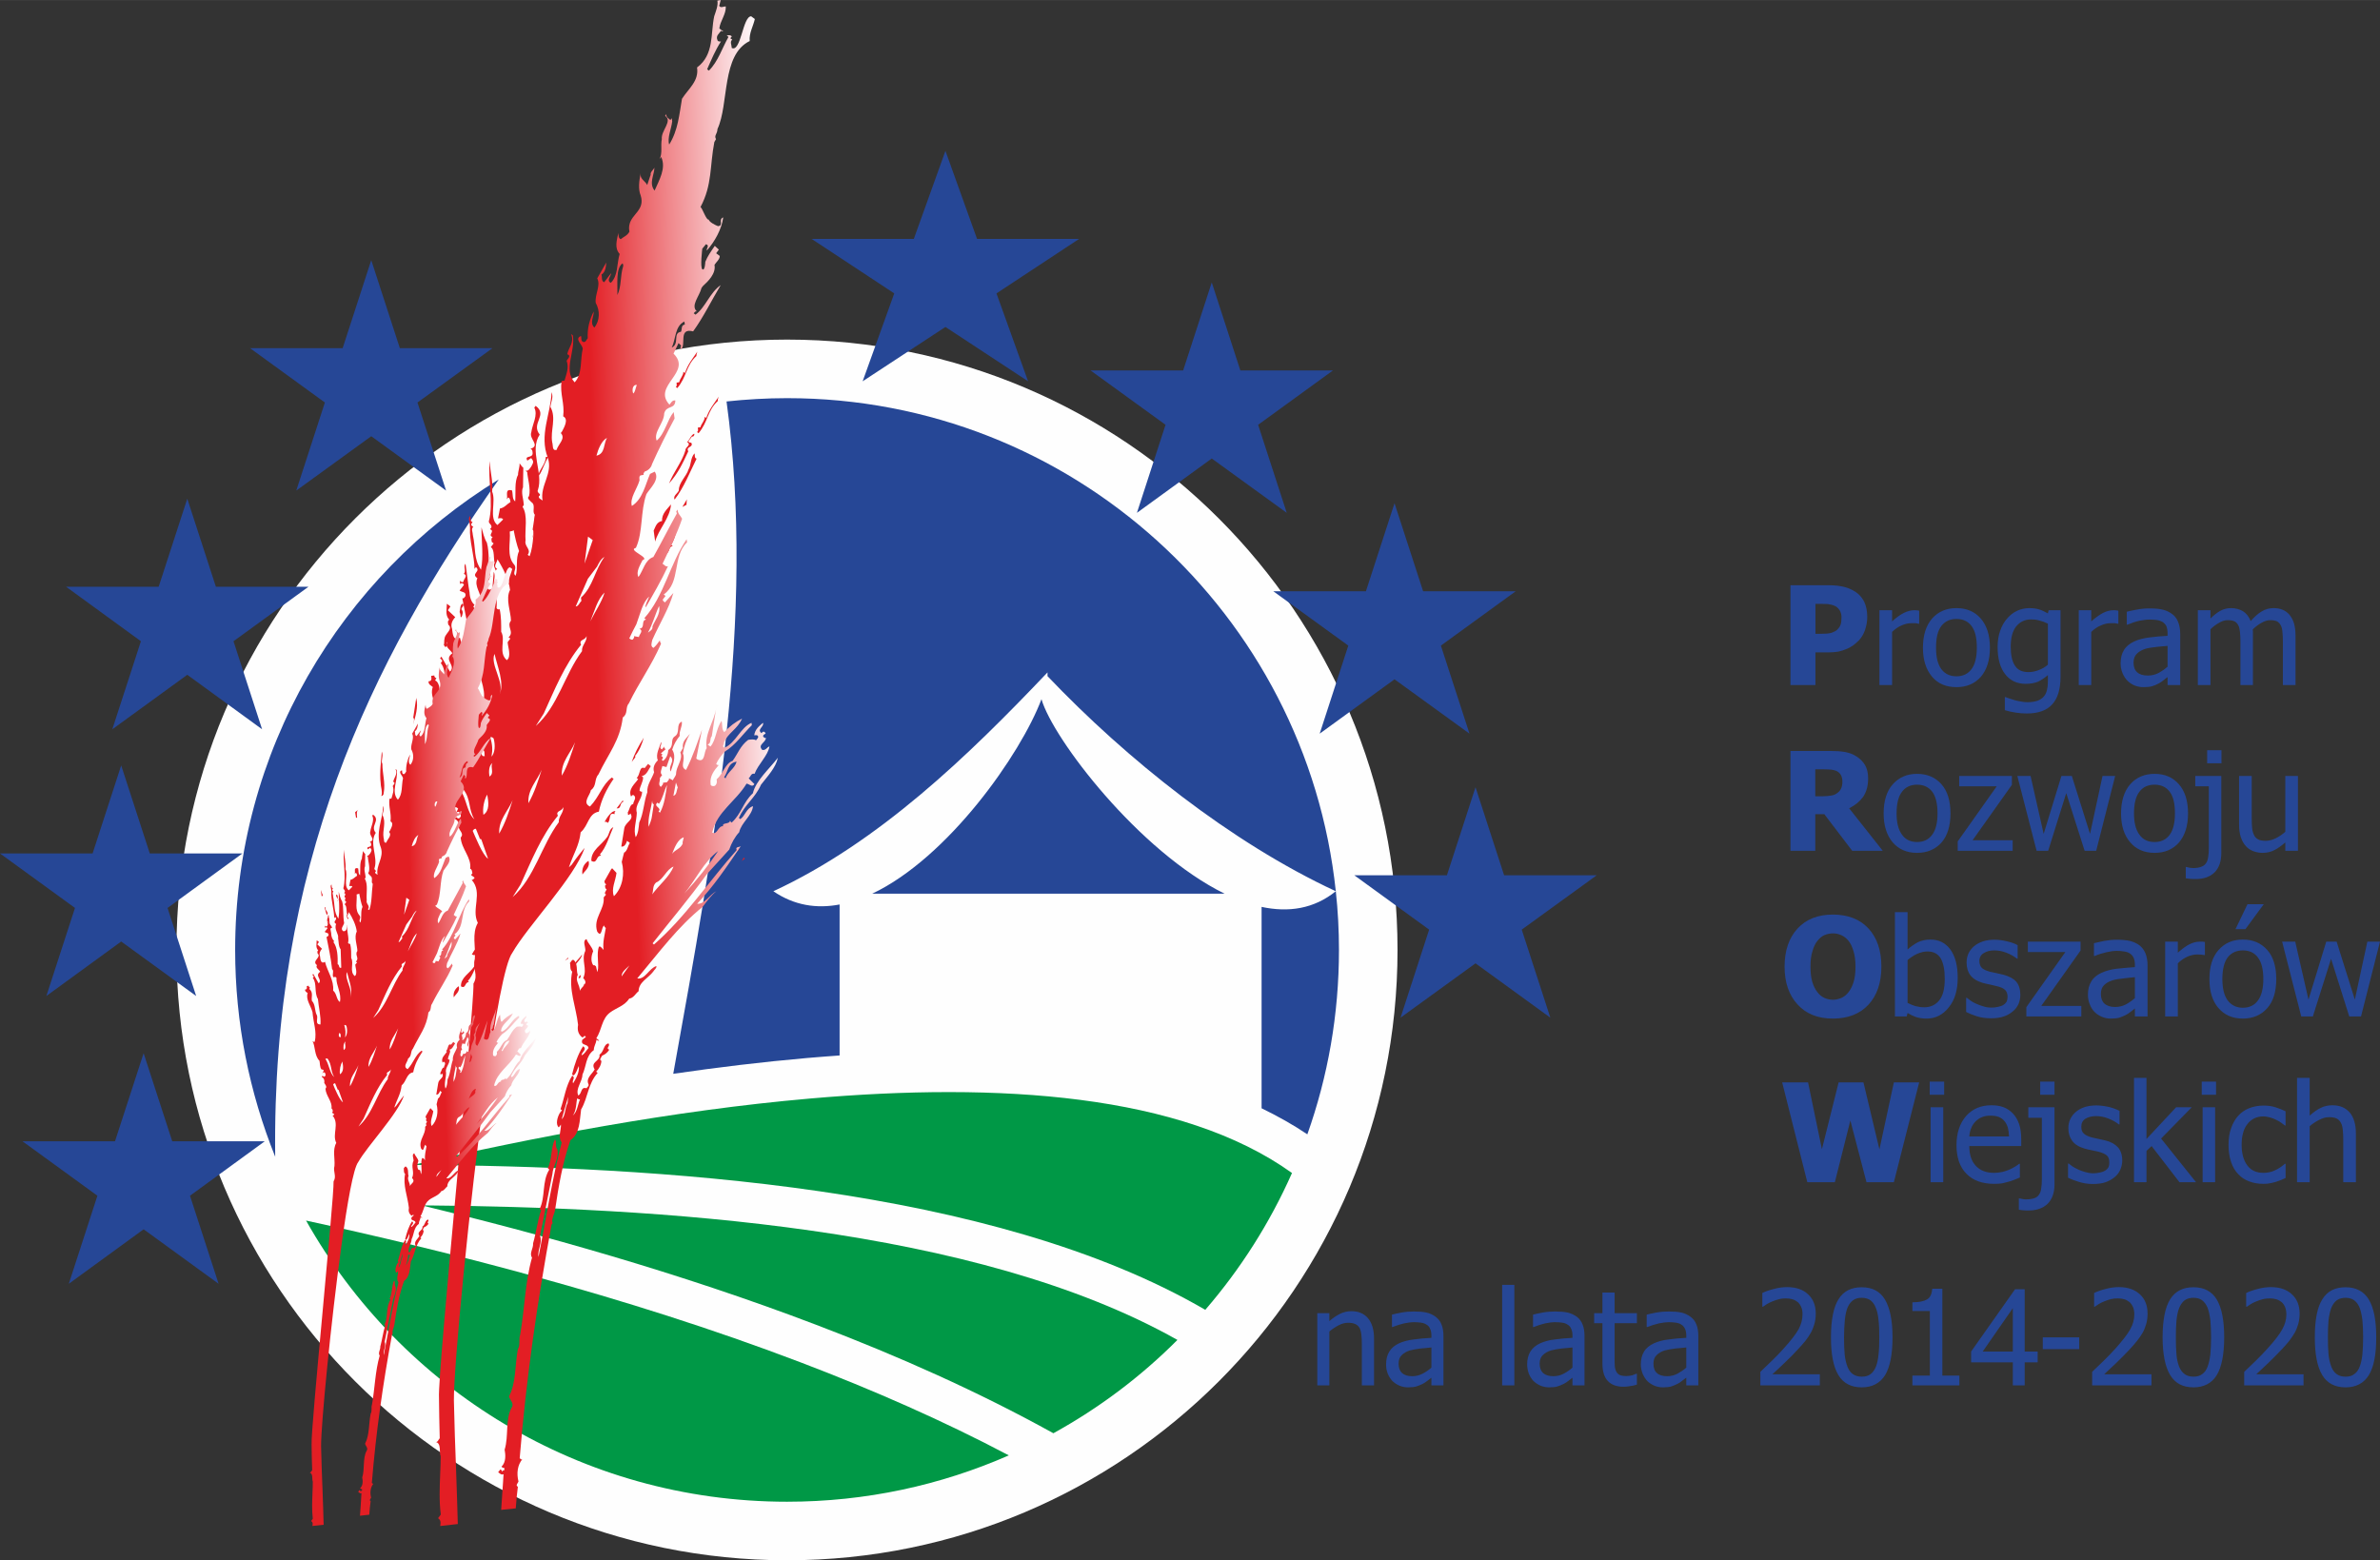 <?xml version="1.0" encoding="UTF-8"?>
<!DOCTYPE svg PUBLIC "-//W3C//DTD SVG 1.1//EN" "http://www.w3.org/Graphics/SVG/1.1/DTD/svg11.dtd">
<!-- Creator: CorelDRAW X7 -->
<svg xmlns="http://www.w3.org/2000/svg" xml:space="preserve" width="152.501mm" height="100mm" version="1.1" style="shape-rendering:geometricPrecision; text-rendering:geometricPrecision; image-rendering:optimizeQuality; fill-rule:evenodd; clip-rule:evenodd"
viewBox="0 0 15809 10366"
 xmlns:xlink="http://www.w3.org/1999/xlink">
 <rect x="0" y="0" width="15809" height="10366" fill="#333333" stroke="none"/>
 <defs>
  <style type="text/css">
   <![CDATA[
    .fil0 {fill:#FEFEFE}
    .fil3 {fill:#E31E24}
    .fil4 {fill:#E31E24}
    .fil2 {fill:#009846}
    .fil1 {fill:#264796}
    .fil9 {fill:#264796;fill-rule:nonzero}
    .fil5 {fill:url(#id0)}
    .fil8 {fill:url(#id1)}
    .fil6 {fill:url(#id2)}
    .fil7 {fill:url(#id3)}
   ]]>
  </style>
  <linearGradient id="id0" gradientUnits="userSpaceOnUse" x1="5134.1" y1="5040.31" x2="2726.38" y2="5097.72">
   <stop offset="0" style="stop-opacity:1; stop-color:#FEFAFC"/>
   <stop offset="0.478" style="stop-opacity:1; stop-color:#E31E24"/>
   <stop offset="0.969" style="stop-opacity:1; stop-color:#E31E24"/>
   <stop offset="1" style="stop-opacity:1; stop-color:#E31E24"/>
  </linearGradient>
  <linearGradient id="id1" gradientUnits="userSpaceOnUse" x1="3623.61" y1="8351.92" x2="2314.12" y2="8402.82">
   <stop offset="0" style="stop-opacity:1; stop-color:#FEFAFC"/>
   <stop offset="0.478" style="stop-opacity:1; stop-color:#E31E24"/>
   <stop offset="1" style="stop-opacity:1; stop-color:#E31E24"/>
  </linearGradient>
  <linearGradient id="id2" gradientUnits="userSpaceOnUse" xlink:href="#id1" x1="5269.36" y1="7325.56" x2="3207.36" y2="7405.71">
  </linearGradient>
  <linearGradient id="id3" gradientUnits="userSpaceOnUse" xlink:href="#id0" x1="3479.2" y1="6900.62" x2="1950.15" y2="6937.08">
  </linearGradient>
 </defs>
 <g id="Layer_x0020_1">
  <g id="_2927126228000">
   <path class="fil0" d="M5228 10366c2239,0 4055,-1816 4055,-4055 0,-2239 -1816,-4055 -4055,-4055 -2240,0 -4056,1816 -4056,4055 0,2239 1816,4055 4056,4055z"/>
   <g>
    <path class="fil1" d="M8684 7536c136,-383 210,-795 210,-1225 0,-132 -7,-262 -21,-390 -146,118 -315,142 -493,104l0 103 0 1191 0 44c107,52 209,109 304,173zm189 -1615c-195,-1841 -1753,-3276 -3645,-3276 -136,0 -270,8 -402,22 196,1433 -77,2932 -354,4467l-1 0c295,-43 593,-79 889,-105 73,-6 145,-12 217,-17l0 -884 0 -119c-152,29 -301,7 -440,-88 702,-326 1295,-900 1821,-1454 0,8 0,16 0,25 525,551 1216,1104 1915,1429zm-5560 -2736c-1050,644 -1751,1803 -1751,3126 0,486 95,949 266,1374 -23,-1920 619,-3272 1485,-4500zm2481 2752l2340 0c-568,-279 -1141,-1030 -1216,-1292 -138,366 -620,1053 -1124,1292z"/>
    <path class="fil2" d="M8006 8702c234,-271 429,-577 576,-909 -733,-526 -1948,-604 -3199,-495 -919,80 -1855,261 -2639,441 1603,9 3844,138 5262,963z"/>
    <path class="fil2" d="M6997 9522c303,-167 581,-376 824,-620 -1339,-755 -3466,-882 -5020,-894 783,189 1709,446 2619,793 542,206 1079,445 1577,721z"/>
    <path class="fil2" d="M5228 9977c524,0 1022,-110 1473,-308 -439,-232 -906,-436 -1378,-616 -1190,-454 -2409,-752 -3290,-944 628,1115 1824,1868 3195,1868z"/>
   </g>
   <g>
    <polygon class="fil1" points="2466,1728 2656,2313 3271,2313 2773,2674 2963,3259 2466,2898 1968,3259 2158,2674 1661,2313 2276,2313 "/>
    <polygon class="fil1" points="1244,3313 1434,3898 2049,3898 1551,4260 1741,4845 1244,4483 746,4845 936,4260 439,3898 1054,3898 "/>
    <polygon class="fil1" points="805,5085 995,5670 1610,5670 1113,6032 1303,6617 805,6255 308,6617 498,6032 0,5670 615,5670 "/>
    <polygon class="fil1" points="954,6997 1144,7582 1759,7582 1262,7944 1452,8529 954,8167 457,8529 647,7944 149,7582 764,7582 "/>
    <polygon class="fil1" points="6280,1002 6490,1587 7168,1587 6619,1949 6829,2533 6280,2172 5730,2533 5940,1949 5391,1587 6070,1587 "/>
    <polygon class="fil1" points="8049,1876 8239,2461 8854,2461 8357,2822 8547,3407 8049,3046 7552,3407 7742,2822 7244,2461 7859,2461 "/>
    <polygon class="fil1" points="9263,3343 9453,3928 10068,3928 9571,4289 9761,4874 9263,4513 8766,4874 8956,4289 8458,3928 9073,3928 "/>
    <polygon class="fil1" points="9801,5230 9991,5815 10606,5815 10108,6176 10298,6761 9801,6400 9303,6761 9493,6176 8996,5815 9611,5815 "/>
   </g>
   <g>
    <path class="fil3" d="M4153 4429l24 -32 -2 -9c27,-31 46,-77 58,-120 -38,59 -61,105 -80,161z"/>
    <path class="fil3" d="M3245 5506l19 -26 -1 -8c21,-25 36,-62 46,-97 -30,48 -49,86 -64,131z"/>
    <path class="fil3" d="M4196 5062l24 -31 -1 -10c26,-31 45,-76 57,-120 -37,59 -61,106 -80,161z"/>
    <path class="fil3" d="M3280 6020l19 -26 -1 -8c21,-25 37,-62 46,-97 -30,48 -49,85 -64,131z"/>
    <path class="fil3" d="M3078 4338c0,-14 -9,-54 11,-67l-27 23 7 46 9 -2z"/>
    <path class="fil3" d="M2372 5432c0,-11 -7,-44 9,-54l-22 18 6 37 7 -1z"/>
    <path class="fil3" d="M3293 4149l3 -15c14,-77 -12,-155 -11,-235 -15,-27 11,-63 -5,-101 -5,78 -20,170 -9,261 0,22 18,71 5,101 9,2 12,-5 17,-11z"/>
    <path class="fil3" d="M2547 5278l2 -12c12,-63 -9,-125 -9,-191 -12,-21 9,-51 -4,-82 -4,64 -16,139 -7,213 -1,18 14,57 4,82 7,1 10,-5 14,-10z"/>
    <path class="fil3" d="M4410 3673c45,15 23,-42 59,-45l-11 -8c34,-53 40,-132 56,-194 -25,19 -18,46 -28,69 -25,60 -91,109 -76,178z"/>
    <path class="fil3" d="M3453 4892c37,13 19,-34 48,-36l-9 -7c28,-43 33,-107 46,-157 -21,15 -15,37 -23,56 -21,48 -75,88 -62,144z"/>
    <path class="fil3" d="M3563 3366l-1 -9 -24 161c15,19 -1,38 -1,57 18,-60 42,-144 26,-209z"/>
    <path class="fil3" d="M2766 4643l-1 -7 -20 131c12,15 0,31 -1,45 15,-48 35,-116 22,-169z"/>
    <path class="fil3" d="M4533 3367c10,-2 16,-10 27,-13 0,2 1,-31 3,-37l-30 50z"/>
    <path class="fil3" d="M3553 4644c8,-2 13,-8 22,-10 0,1 1,-26 2,-31l-24 41z"/>
    <path class="fil3" d="M4613 3012c-28,32 -20,73 -40,107 -11,42 -66,88 -64,140 -9,20 -40,35 -28,60 62,-80 104,-188 146,-272 -17,-4 -9,-24 -14,-35z"/>
    <path class="fil3" d="M3618 4356c-23,26 -16,59 -33,87 -9,34 -53,71 -52,113 -7,17 -32,29 -23,49 51,-65 85,-152 119,-221 -14,-3 -7,-19 -11,-28z"/>
    <path class="fil3" d="M4553 2992c-23,77 -79,144 -109,220 64,-74 90,-133 128,-214 -19,-34 39,-24 19,-58 -7,4 -13,-2 -19,-7l24 -33 8 0c5,-5 11,-11 7,-19 -23,12 -25,31 -43,52l-5 2c34,22 -12,33 -10,57z"/>
    <path class="fil3" d="M3569 4340c-19,62 -64,117 -88,178 51,-60 73,-108 104,-173 -16,-28 31,-20 15,-48 -6,3 -10,-1 -15,-5l19 -27 7 0c3,-4 9,-8 5,-15 -19,10 -20,25 -35,42l-4 1c27,18 -10,28 -8,47z"/>
    <path class="fil3" d="M3815 2856c-35,9 -18,46 -27,69l12 17c35,-14 -4,-61 15,-86z"/>
    <path class="fil3" d="M2970 4229c-28,7 -15,37 -22,56l10 14c29,-11 -4,-49 12,-70z"/>
    <path class="fil3" d="M4681 2769c1,26 -23,45 -28,69l-18 3c1,11 6,21 -5,29l10 8c63,-74 58,-150 128,-214 -1,-11 2,-18 6,-29 -31,46 -64,85 -83,142l-10 -8z"/>
    <path class="fil3" d="M3673 4159c1,21 -19,36 -23,56l-14 2c0,9 4,17 -4,24l8 6c51,-60 47,-121 103,-173 0,-9 2,-15 5,-24 -25,38 -52,69 -67,115l-8 -6z"/>
    <path class="fil3" d="M4489 2571l10 7c63,-74 57,-149 127,-213 0,-11 3,-19 6,-29 -31,46 -64,85 -82,142l-11 -8c1,25 -23,44 -27,69l-18 3c0,10 5,21 -5,29z"/>
    <path class="fil3" d="M3517 3998l8 6c51,-60 47,-121 103,-173 0,-9 2,-15 5,-24 -25,38 -52,69 -67,115l-8 -6c1,21 -19,36 -23,56l-14 2c0,9 5,17 -4,24z"/>
    <polygon class="fil3" points="4208,5248 4234,5209 4195,5247 "/>
    <polygon class="fil3" points="3289,6170 3310,6138 3278,6170 "/>
    <path class="fil3" d="M4645 1382l-23 3c3,46 -41,92 -57,134l3 18c28,-45 44,-104 77,-155z"/>
    <path class="fil3" d="M3644 3033l-19 3c2,37 -33,74 -46,109l2 14c23,-36 36,-84 63,-126z"/>
    <path class="fil3" d="M3925 2697l8 -1c9,-21 15,-43 0,-61 -6,-19 26,-28 11,-49 -24,4 -21,45 -27,69 6,14 8,28 8,42z"/>
    <path class="fil3" d="M3060 4100l6 -1c7,-17 13,-35 0,-49 -5,-15 21,-23 9,-40 -20,3 -17,37 -22,56 5,11 7,23 7,34z"/>
    <path class="fil3" d="M4254 3947c-43,32 -76,98 -91,152 31,-50 86,-87 91,-152z"/>
    <path class="fil3" d="M3326 5114c-34,27 -61,80 -73,124 25,-41 70,-70 73,-124z"/>
    <path class="fil3" d="M4282 3952c24,-20 16,-65 24,-96 -24,20 -16,64 -24,96z"/>
    <path class="fil3" d="M3349 5118c19,-16 13,-52 19,-77 -19,16 -12,52 -19,77z"/>
    <path class="fil3" d="M4368 3772c9,-24 45,-56 24,-96 -23,20 -38,58 -24,96z"/>
    <path class="fil3" d="M3419 4973c7,-20 37,-46 19,-79 -18,17 -31,48 -19,79z"/>
    <path class="fil3" d="M4142 5325l-6 -7 -40 52c34,5 17,-36 46,-45z"/>
    <path class="fil3" d="M3236 6233l-5 -6 -33 42c28,4 14,-29 38,-36z"/>
    <path class="fil3" d="M4398 3461c-36,7 -42,34 -56,64l10 73c20,-78 100,-158 105,-247 -24,30 -63,62 -59,110z"/>
    <path class="fil3" d="M3443 4720c-29,6 -34,28 -45,52l8 59c17,-63 81,-128 85,-200 -19,24 -51,50 -48,89z"/>
    <path class="fil4" d="M3909 5719c-13,8 -25,20 -33,36 -7,16 -11,35 -7,55 12,-22 54,-48 40,-91z"/>
    <path class="fil4" d="M3047 6552c-11,7 -20,17 -27,30 -6,12 -9,28 -6,44 10,-18 44,-39 33,-74z"/>
    <path class="fil3" d="M3928 5719c41,24 30,-37 65,-34l-8 -9c42,-47 63,-123 89,-181 -27,14 -26,42 -39,63 -36,54 -110,90 -107,161z"/>
    <path class="fil3" d="M3062 6553c34,19 24,-30 53,-28l-7 -8c35,-37 51,-100 73,-146 -23,11 -21,33 -32,51 -29,44 -90,73 -87,131z"/>
    <path class="fil3" d="M2855 5253c4,-6 8,-13 17,-11 1,-29 -58,-46 -19,-72 -7,-4 -14,-8 -12,-17 -20,15 0,72 14,100z"/>
    <path class="fil3" d="M2191 6175c4,-5 7,-11 14,-10 1,-23 -47,-37 -16,-58 -5,-4 -10,-6 -9,-14 -16,13 0,59 11,82z"/>
    <path class="fil3" d="M2820 5072l-9 1 18 63c24,-24 -19,-35 -9,-64z"/>
    <path class="fil3" d="M2163 6028l-7 1 14 50c20,-19 -15,-28 -7,-51z"/>
    <path class="fil3" d="M2915 5022c17,-4 2,-31 2,-47l-10 -8c-9,26 29,32 8,55z"/>
    <path class="fil3" d="M2240 5987c14,-4 1,-26 2,-38l-8 -7c-8,22 23,26 6,45z"/>
    <polygon class="fil3" points="2797,4974 2781,4929 2788,4984 "/>
    <polygon class="fil3" points="2144,5948 2131,5912 2137,5956 "/>
    <path class="fil3" d="M4036 5467c24,-16 3,-74 46,-58 0,-8 -1,-16 7,-20 -24,-7 -58,43 -73,71 8,-1 16,-1 20,7z"/>
    <path class="fil3" d="M3149 6348c20,-13 3,-60 38,-47 0,-6 -1,-13 6,-16 -20,-6 -48,34 -59,57 5,0 12,-1 15,6z"/>
    <path class="fil5" d="M4990 108c-57,-1 -68,243 -130,210 1,-19 -14,-40 4,-55l-13 -9 10 -12c-9,-11 -21,-9 -34,-6l12 9c-43,75 -69,163 -130,224l-12 -9c28,-63 54,-126 92,-185 -8,1 -21,1 -23,-8 -13,-29 9,-42 24,-63 4,6 9,2 16,2 -11,-2 -19,-11 -28,-17 6,-51 45,-93 43,-146 -14,-2 -34,13 -44,-5 5,-12 6,-26 10,-38l-22 4c7,31 -11,73 -21,104 -25,115 1,255 -114,340 14,90 -57,141 -100,208 -18,104 -26,210 -85,304 -14,-44 14,-102 20,-154l-3 -21 -9 12c-13,-11 -30,-19 -27,-40l-8 13c52,33 -29,99 -22,154 -9,43 6,93 -15,133l11 -14c34,74 -13,152 -44,223 -39,-48 -3,-102 -1,-152 -8,15 -29,29 -25,48l-4 10 -19 57c-13,-27 -50,-39 -44,-78 -9,51 -18,102 1,149 29,95 -60,121 -75,192 -3,14 -4,28 0,46 -13,27 -38,34 -58,51 -16,-7 -14,-25 -16,-41 -10,49 -27,99 9,139 -20,65 -9,144 -59,192 -31,-17 2,-43 2,-64l-46 60c-21,-9 -12,-34 -18,-51 26,-15 30,-52 32,-80l-60 105c25,49 -17,106 -10,163 29,51 28,118 -9,164 -33,-32 -3,-72 -4,-107 -28,55 -44,113 -40,178 -9,9 -12,27 -28,25 -20,-4 -12,-27 -17,-40 -46,19 8,55 12,84 -18,75 -1,167 -54,224 -77,-84 6,-204 -12,-312l-12 -9c25,54 -17,89 -25,134 31,11 -3,36 -4,44 17,48 -3,89 -14,131l-20 3c-12,88 22,149 11,235 37,18 8,70 -7,99l-9 12c35,36 -18,75 -28,112 -32,7 -22,-31 -29,-50 -14,-81 30,-160 -12,-236 3,-32 22,-61 8,-98 -6,146 -84,286 -25,436 35,106 -53,182 -35,285 -8,-10 -27,-12 -25,-29 25,-16 -17,-20 -6,-42 38,-114 -59,-262 12,-368 -61,-76 57,-129 -27,-191l-9 12c26,50 -13,110 -20,164 -17,45 64,87 -6,110 15,4 14,18 15,30 -1,34 -57,11 -35,48l25 -17c20,24 15,29 1,56 -10,13 -18,32 -39,28l12 9c2,40 25,110 12,160 -18,15 7,29 16,40 32,21 0,65 24,84 -12,92 -7,197 -36,275l-13 -9c27,-37 -24,-55 -14,-95 -6,-74 17,-167 -20,-224 4,-7 12,-13 7,-23 0,-23 -19,-76 -4,-107l2 -130c-12,-8 -16,-20 -25,-29 3,18 -11,57 -10,77 -25,45 -14,117 -19,176 -21,-15 -14,-48 -21,-73 -52,-14 -25,38 -35,59l10 -12c13,5 12,19 15,30 -24,14 -41,39 -70,43l-13 66c13,-1 25,-6 34,7l-38 37c-59,-47 -7,-156 -35,-222 7,-78 -14,-122 -15,-203 -16,118 26,275 -7,401 0,16 21,21 17,40l-9 12c37,13 -20,39 18,52 -13,8 -8,21 -6,33l12 9 -19 25c27,14 17,82 26,104 -11,17 0,34 8,53 0,-5 3,-9 9,-12 -32,-18 1,-44 1,-65 39,61 76,137 84,204 -32,59 6,149 6,204 -32,40 25,74 -16,111l12 8 -18 24c0,23 20,76 5,108l-10 12c-60,-50 -6,-134 -38,-189 0,-49 1,-98 -10,-150 -9,5 -16,-2 -23,-7 15,-60 -21,-134 -6,-193 -10,24 0,71 -43,70 -37,-26 3,-59 9,-88 -14,-75 -4,-159 -22,-224 -18,-30 -26,-66 -36,-102 0,94 15,192 -3,282 -50,-73 -34,-141 -54,-230 0,-19 -14,-41 3,-55 -8,-5 -16,-9 -14,-19l9 -13c-20,-5 -11,-27 -16,-40 -17,17 -2,42 -2,65l1 12c-5,90 29,184 30,274l9 -12c37,30 -36,43 10,74 -25,55 31,104 21,149 7,25 4,85 27,115l7 193c-32,9 -15,-31 -39,-37 3,-73 1,-173 -43,-231l8 -12c-21,-17 -32,-50 -33,-83 -8,-37 -17,-126 -27,-190 -17,19 7,48 -11,67 30,13 -3,35 -3,53 -10,6 -17,-2 -24,-7l3 22 10 -7c7,6 15,3 14,14l-28 36c13,12 47,7 38,38 -5,6 -9,16 -20,14 22,111 46,220 59,337 23,21 -2,53 12,84 12,-1 25,-6 34,7 -5,79 55,165 36,254 -37,-22 -33,-88 -72,-120 11,-108 -60,-198 -85,-301 -46,29 -48,-30 -52,-58 -11,-30 0,-55 21,-78l-49 -46 17 -25c-8,-6 -16,-14 -24,-18 0,0 0,-1 0,-1 1,36 -13,75 16,107 -13,9 -8,22 -6,33 46,39 -67,77 -6,120 -20,28 22,47 33,70 -63,44 28,80 -16,122l-57 -100 -9 12c6,5 16,10 14,19l-9 12c46,56 12,153 52,220 10,88 35,182 28,266 -62,2 -25,-61 -36,-93 -28,-45 -14,-115 -54,-154 -7,-37 15,-77 -16,-116l-12 -9 9 -13c-7,-4 -15,-8 -14,-19l-21 3c1,13 6,25 -6,34l-11 2c-3,20 15,27 28,38 -24,62 32,133 50,199 9,116 46,202 22,309 -10,5 -16,-3 -23,-7 30,51 20,154 73,206 6,17 2,71 24,93 10,-4 16,2 22,8l-16 34c6,-6 10,-15 19,-13 15,5 14,18 15,31 -4,5 -8,15 -19,13l-12 -9 -9 12c21,10 29,28 29,50 -13,20 39,45 10,74 6,78 74,134 63,207 13,5 12,18 15,30l-9 12 24 18c-6,7 -10,15 -20,14 77,87 -5,195 41,286 -41,71 -13,160 -20,240 -18,63 26,105 -9,163 6,174 -239,2580 -229,2752 0,76 3,180 5,269 -9,9 -13,28 -28,25 41,5 23,75 34,94 0,38 -1,76 -3,115 -3,89 -8,179 4,273l-18 24c21,15 17,34 14,52l117 -13c-3,-116 -7,-232 -11,-348 -6,-160 -12,-319 -15,-473 -2,-218 101,-1299 211,-2097 63,-452 128,-813 177,-877 99,-175 417,-504 480,-697 -22,27 -49,58 -85,111l-19 18c28,-87 68,-142 78,-233 52,-43 50,-125 121,-137 15,-77 50,-148 98,-218l-12 -9c-66,50 -79,124 -145,193 -54,-25 0,-73 6,-109 40,-28 21,-73 50,-104 68,-141 143,-225 162,-379 37,-26 15,-65 40,-93 69,-142 152,-253 214,-397 -6,-9 -8,-16 -8,-22 -12,18 -26,36 -42,50 -23,-10 -11,-36 -8,-53 46,-104 112,-210 140,-312l-56 63c-7,-6 -16,-10 -14,-20l18 -23 -12 -10c115,-81 55,-252 155,-346l-3 -21c-111,162 -150,378 -281,525l12 9c-37,6 -3,56 -45,61 31,14 -2,37 -3,55l-33 -6c5,9 -3,15 -7,22 -10,5 -17,-3 -24,-7 15,-32 30,-63 47,-94 25,-65 39,-143 85,-184 -8,23 -29,59 -23,72 51,-88 103,-177 148,-274 -15,7 -24,-10 -36,-16 47,-99 95,-197 130,-299 -10,-20 -30,-34 -30,-61l-9 12 4 14c-50,89 -101,191 -156,289 -57,20 -66,88 -99,133 -18,-33 10,-77 27,-112 55,-15 -100,-66 -46,-81l3 -3c47,-104 28,-240 69,-355 24,-39 91,-97 55,-149l-31 15c-32,73 -49,168 -121,213 -15,-53 35,-113 51,-170 0,-12 -5,-24 6,-33l22 -4c-5,-8 2,-15 7,-22 20,-5 43,-25 48,-49 46,-103 100,-210 150,-303l-6 -43c-43,52 -57,141 -113,190 -23,-57 49,-116 50,-181 15,-57 73,-24 74,-86 -21,-3 -28,15 -39,28 -117,-126 154,-214 27,-339l33 -70 18 17c-6,6 -6,15 -2,24 38,-28 -20,-144 81,-119 67,-92 122,-205 183,-307 -73,51 -101,148 -167,196l-12 -9c6,-7 10,-15 20,-13 -41,-40 16,-96 32,-156l9 -12c35,-32 88,-83 77,-141 12,-19 35,-36 35,-59l-24 -18 18 -24 -27 -25c-29,42 -48,69 -63,106 0,0 -2,60 -19,50 -17,-10 -1,-138 -1,-138 0,0 8,-8 24,-29 27,8 2,27 6,42 53,-60 98,-140 109,-220 -35,13 6,55 -35,58 -20,-8 -56,-26 -62,-44 -15,7 -42,-77 -54,-83 79,-148 61,-272 92,-432l11 -19c-14,-26 8,-31 10,-68 77,-165 25,-492 214,-584 -5,-53 23,-97 34,-146l-24 -18zm-1084 3457l31 23 -54 156 23 -179zm-520 -34c9,-3 20,-2 26,-9 9,47 20,97 36,139 -25,50 -6,118 -23,164 -25,-20 11,-45 -8,-72 -55,-60 -24,-150 -31,-222zm212 1583c-24,75 -47,150 -88,222 -6,-92 56,-146 88,-222zm-313 -770c17,80 68,193 33,271 36,-82 -65,-200 -33,-271zm-28 554c10,-4 16,3 22,8 12,45 9,94 -14,121 8,-49 6,-77 -8,-129zm-198 352l21 -3c49,66 30,127 71,196 -49,-43 -51,-134 -92,-193zm81 270c5,-7 10,-15 21,-14l25 62c0,2 0,3 0,4 1,0 1,0 11,4l45 129c-36,-22 -90,-158 -102,-185zm71 -107c-7,-48 6,-100 25,-134 10,50 17,107 -25,134zm9 -390c-28,6 -21,-26 -16,-42 21,5 11,28 16,42zm31 136c-5,-33 -4,-73 20,-90 -17,28 16,68 -20,90zm154 157c-24,76 -48,151 -89,222 -5,-91 57,-146 89,-222zm307 146c-115,154 -161,369 -307,498l53 -84c71,-154 135,-320 248,-457 -19,-35 30,-27 35,-58 6,38 -33,63 -29,101zm20 -309c-6,-92 56,-146 88,-222 -24,75 -47,151 -88,222zm134 -827c-115,154 -161,369 -307,497l53 -83c71,-155 136,-321 248,-457 -19,-36 30,-28 36,-58 5,37 -34,63 -30,101zm55 -198c28,-68 47,-147 95,-191 -21,67 -64,127 -95,191zm-62 -158l3 22c-13,12 -19,36 -38,37l81 -184 61 -81c13,-26 26,-52 49,-64 -65,88 -75,197 -156,270zm519 56c12,53 -31,99 -44,136 3,22 -17,30 -30,41 32,-58 49,-125 74,-177zm-416 -999c11,-42 34,-100 70,-118 -24,39 -11,106 -70,118zm139 -1067c2,-73 -12,-180 35,-211l4 13 -1 8c-20,62 -10,131 -38,190zm105 654c-9,-23 -4,-60 24,-57 -8,19 -11,49 -24,57zm317 -410c-56,8 -7,80 -61,105 28,-57 20,-143 84,-173l3 20c-27,3 -17,33 -26,48z"/>
    <path class="fil3" d="M4891 5652c0,0 0,0 0,0 21,6 13,-15 19,-24 -14,2 -16,13 -19,24z"/>
    <path class="fil3" d="M3843 6498c0,0 0,0 0,0 17,5 11,-12 16,-20 -11,2 -14,11 -16,20z"/>
    <path class="fil3" d="M4852 5567c15,-39 62,-68 69,-110 -28,42 -76,73 -69,110z"/>
    <path class="fil3" d="M3811 6429c13,-32 51,-55 56,-89 -22,34 -61,59 -56,89z"/>
    <polygon class="fil3" points="4806,5485 4779,5510 4807,5492 "/>
    <polygon class="fil3" points="3774,6362 3753,6382 3775,6368 "/>
    <path class="fil3" d="M4927 5720l21 -16 -8 -6c-4,7 -8,15 -13,22z"/>
    <path class="fil3" d="M3873 6553l17 -13 -7 -5c-3,6 -6,12 -10,18z"/>
    <path class="fil6" d="M5001 5270c-66,60 -75,135 -141,195 -4,-4 -11,-7 -10,-16 -1,31 -55,12 -47,40 -33,-4 -40,62 -72,42 30,-137 157,-207 228,-325 18,2 38,28 52,3l-38 -38c13,-10 16,-37 39,-30 24,-64 90,-122 99,-182 -17,5 -24,28 -48,23 -32,-36 21,-45 25,-80 -7,4 -12,-3 -18,-7 -8,-21 34,-16 5,-34 -9,-2 -12,4 -16,10 -35,-25 19,-43 9,-69 -29,25 -53,44 -58,83 9,0 19,-4 25,5 5,13 -8,19 -13,28 -16,-9 -34,-5 -52,-3 -54,41 -69,93 -104,140 -49,16 -61,84 -106,123 4,16 2,32 -12,43 -12,4 -29,1 -28,-13 -6,-50 22,-89 55,-126 -8,3 -12,-2 -18,-6 9,-24 38,-64 59,-84 69,-41 123,-121 178,-174l-2 -16c-73,30 -106,135 -179,165 -21,-7 -1,-22 -4,-34 26,-64 90,-89 120,-159 -44,22 -84,52 -118,90 -18,-18 -11,-49 -18,-75 -38,54 -35,126 -74,171l-19 -14c27,-7 12,-39 28,-55l30 -191c-12,93 -79,170 -64,271 -20,25 -8,98 -60,75l-9 -7 38 -192c-29,81 -61,181 -106,268 -44,-19 -1,-69 -21,-109 7,-46 22,-90 47,-131 -23,30 -53,48 -47,95l-17 29c20,46 -27,91 -28,140 0,17 -17,30 -21,45l-27 -14c5,12 -9,18 -13,27l-26 3c4,12 -9,19 -14,28 -22,-15 -3,-39 -7,-59l15 -20c-18,-15 -2,-40 2,-60l27 7 25 -72c36,34 -16,63 3,102 14,-46 40,-98 10,-146 11,-34 28,-64 50,-91 -5,-35 19,-61 14,-95 -43,18 -6,74 -48,99 -31,23 0,62 -42,90 -2,31 -13,55 -34,72l-10 -7c5,-6 11,-11 7,-19l-10 -7 9 -9 -11 -8 32 -28c-9,-4 -10,-11 -11,-18 -2,8 -11,13 -14,20 -25,-13 4,-31 -6,-50 -8,33 -39,83 -21,122 -23,22 -35,50 -25,79 -15,45 -49,83 -45,133 -24,66 -24,139 -54,202 -4,34 -5,68 -23,97 -18,-50 6,-108 7,-163 -15,-54 37,-90 35,-140 -8,3 -13,-3 -17,-7 3,-31 24,-56 24,-88l-10 -8c34,-4 48,-49 61,-66l-18 -15 -23 28c-37,-16 -28,45 -53,65l10 8c-20,30 -69,67 -47,116 4,-5 8,-12 16,-10 25,17 -1,40 -2,60 -21,1 -24,37 -36,55l2 17c8,1 12,-5 15,-10 29,42 -32,56 -40,98l-20 122c22,5 34,-23 38,-38l19 14c-17,27 -14,46 -36,64 -2,-12 -12,42 -18,62 21,78 6,171 -52,228 -20,-49 12,-104 17,-155l-29 -31c-2,2 -4,6 -7,8l-44 78c1,8 2,17 12,21l-8 9c1,9 0,20 11,24 -4,11 -22,28 -4,35l-16 19c8,81 -72,138 -43,227 32,47 27,-35 47,-40 -1,9 6,12 10,16 -8,52 -21,90 -15,146l-12 -14c-5,-5 -10,-11 -18,-8 -19,45 2,119 -9,162l-2 7c-1,-6 -9,-33 -9,-38 -5,-4 -10,-10 -18,-7 -19,-26 -13,-66 -1,-93 -7,-31 -34,-51 -44,-81 -30,11 -5,52 -8,78 -30,63 16,118 -14,181 40,40 -14,56 -22,85 0,-40 -34,-68 -14,-107 -12,-26 3,-76 -29,-99 -12,-2 -15,13 -23,20 5,19 -2,45 15,58 -26,117 26,236 39,354 -6,33 0,60 26,82 9,2 12,-4 17,-10l9 8 -24 19c-14,42 39,24 41,55 -15,16 -26,41 -46,48 -1,-21 41,-40 10,-60 -34,52 -57,122 -73,187l10 7c21,-18 23,-42 35,-63 5,44 -20,85 -38,115 -11,-19 19,-37 -6,-51 -44,69 -51,148 -78,223l10 7 -15 19c-16,28 -29,76 -6,95l14 -19c2,40 -22,82 5,119 -65,249 -103,506 -154,761 -8,-50 28,-96 10,-139 27,-137 55,-273 82,-410 4,-58 46,-104 33,-166 -18,-21 -1,-49 -16,-67 -29,61 -18,133 -47,193l10 8c-51,80 -24,181 -65,263l10 8c-24,71 -32,147 -53,219 3,34 -27,66 -7,95 -47,165 -49,343 -79,513 -11,30 3,67 -15,95 -20,105 -11,224 -59,314 6,25 37,47 17,76 -43,78 -18,189 -46,278 6,31 11,83 -21,113 5,5 10,10 18,7l2 16c-9,-1 -12,6 -17,11 2,-8 -4,-12 -10,-16l-15 19c11,7 20,20 36,13 -5,81 -11,160 -16,237l97 -10c3,-49 8,-97 14,-144 -18,-7 0,-24 4,-34 -14,-56 -6,-110 25,-148 -2,1 -4,1 -7,1l-10 -8c43,-526 117,-1042 212,-1553l7 -9c-11,-23 11,-58 16,-87 23,-158 50,-314 102,-464 64,-43 61,-133 71,-204 46,-79 45,-171 110,-243l-10 -8c21,-22 33,-45 35,-72 -18,-7 0,-24 5,-35 16,-6 34,-18 47,-39 -27,-11 10,-24 -5,-42 -34,6 -28,53 -60,75 8,45 -64,45 -32,98 -17,31 -60,58 -41,98 5,12 -8,18 -13,27 -41,-12 -28,35 -55,48 -20,-45 27,-90 28,-139 26,-54 21,-124 75,-162 2,-32 14,-39 18,-70 6,4 11,10 18,6l-19 -15c37,-56 35,-130 92,-172 42,-31 95,-43 127,-92 28,-3 41,-33 62,-49 0,-60 65,-87 97,-130 7,-13 24,-22 21,-37 -49,15 -75,92 -127,82 149,-178 272,-345 434,-475 28,-37 56,-76 91,-104 -46,24 -78,88 -127,83 115,-123 193,-241 290,-383 -9,9 -40,3 -27,26 -181,202 -342,447 -550,628l-9 -8c129,-164 239,-292 359,-458l150 -165c14,-42 38,-85 66,-115 13,-63 85,-109 92,-173 -45,13 -52,65 -85,86l-9 -8c40,-91 107,-130 147,-221 45,-58 98,-113 112,-179 -57,75 -147,152 -166,236zm-108 -210c-14,48 -57,65 -74,111l-9 -8c28,-39 23,-94 83,-103zm-1123 2269c-19,34 -13,83 -39,107l43 -150 -4 43zm83 -26c-16,36 -18,83 -48,108 26,-34 22,-100 30,-114 5,3 10,10 18,6zm276 -816c0,-33 31,-51 52,-73l-52 73zm361 -1288l12 33c-9,18 -5,48 -29,55l17 -88zm-123 133l10 8c25,-32 35,-91 54,-125 -10,62 -16,127 -47,184l-10 -8c27,-25 -38,-32 -7,-59zm-35 -13c1,9 0,21 11,24l-13 83c-1,15 -14,50 -22,67 -5,-62 16,-116 24,-174zm0 623c10,-26 1,-57 26,-79 48,-19 69,-88 116,-106 -26,67 -96,122 -142,185zm133 -270c13,-34 36,-98 77,-109l-8 33 1 8c-15,36 -50,40 -70,68zm81 264c77,-93 127,-208 224,-282 -70,103 -135,185 -224,282z"/>
    <g>
     <path class="fil7" d="M3388 3769c-36,-1 -43,153 -83,133 1,-13 -9,-26 3,-35l-9 -6 7 -7c-6,-8 -14,-6 -22,-5l8 7c-27,47 -44,103 -83,141l-7 -5c18,-40 34,-80 58,-118 -5,1 -13,1 -14,-5 -9,-18 5,-26 14,-40 3,4 7,2 11,2 -7,-2 -12,-7 -18,-11 4,-32 29,-60 27,-93 -9,-1 -21,8 -27,-3 3,-8 3,-16 6,-24l-14 2c5,20 -7,46 -14,66 -16,73 1,162 -72,216 9,58 -36,90 -63,132 -12,66 -17,134 -55,193 -8,-28 9,-65 13,-98l-1 -13 -6 8c-9,-7 -19,-12 -17,-26l-6 9c34,21 -18,62 -14,98 -5,27 4,58 -9,84l7 -9c21,47 -8,97 -28,141 -25,-30 -2,-64 0,-96 -6,10 -19,19 -16,30l-3 7 -12 36c-9,-17 -32,-25 -28,-50 -6,33 -11,65 0,95 19,60 -38,77 -47,122 -2,9 -2,18 0,29 -8,18 -24,22 -37,33 -10,-5 -9,-16 -10,-27 -7,32 -17,63 6,89 -13,41 -6,92 -38,122 -20,-11 1,-27 1,-41l-29 38c-13,-5 -8,-21 -11,-32 16,-10 19,-33 20,-51l-38 67c16,31 -11,67 -6,104 18,32 18,74 -6,103 -21,-20 -2,-45 -3,-68 -17,35 -27,73 -25,114 -6,5 -8,17 -18,16 -12,-3 -7,-18 -10,-26 -30,12 5,35 7,54 -11,47 -1,105 -34,142 -49,-54 4,-130 -8,-198l-8 -6c17,34 -10,56 -15,85 20,7 -2,23 -3,28 11,31 -2,56 -9,83l-13 2c-7,56 14,94 7,150 24,11 5,43 -4,62l-6 8c22,23 -11,48 -18,71 -20,4 -13,-20 -18,-32 -9,-51 19,-101 -7,-150 1,-20 14,-38 5,-62 -5,93 -54,181 -16,277 22,67 -34,116 -22,181 -6,-6 -18,-8 -16,-18 16,-11 -11,-14 -4,-27 24,-73 -37,-167 8,-234 -40,-48 35,-82 -18,-121l-5 7c16,32 -9,70 -13,105 -11,28 40,55 -4,69 9,3 9,12 10,19 -1,22 -36,7 -23,31l16 -11c13,15 10,18 1,36 -7,8 -12,20 -25,18l8 5c1,26 16,70 7,102 -11,9 5,18 11,26 20,13 0,41 15,53 -8,58 -5,125 -23,174l-9 -5c18,-24 -15,-35 -8,-61 -4,-47 10,-106 -13,-142 3,-4 7,-8 5,-15 0,-14 -13,-48 -3,-68l1 -82c-7,-5 -10,-13 -16,-19 2,12 -7,36 -6,50 -16,28 -9,74 -12,111 -14,-10 -9,-31 -13,-46 -34,-9 -16,24 -23,37l7 -7c8,3 7,11 9,19 -15,9 -26,24 -44,27l-8 42c8,-1 15,-4 21,4l-24 24c-38,-30 -4,-100 -22,-141 4,-50 -9,-78 -10,-129 -10,75 17,175 -4,255 0,10 13,13 10,25l-5 8c23,8 -13,25 11,33 -8,5 -5,13 -4,21l8 5 -12 16c17,9 11,52 17,66 -7,11 0,22 4,34 1,-3 2,-6 6,-8 -20,-11 1,-28 1,-41 25,39 48,87 53,130 -20,37 4,94 4,129 -20,26 16,47 -10,70l8 6 -12 15c0,14 13,48 3,69l-6 7c-38,-31 -4,-85 -24,-120 0,-31 1,-62 -7,-95 -5,3 -9,-1 -14,-5 10,-38 -13,-84 -4,-122 -7,15 0,45 -27,44 -24,-16 2,-37 5,-55 -9,-49 -2,-102 -13,-143 -12,-19 -17,-42 -23,-65 0,60 9,122 -2,179 -32,-46 -22,-89 -35,-146 1,-12 -9,-25 2,-34 -4,-4 -9,-6 -8,-13l5 -8c-12,-3 -7,-17 -10,-26 -11,11 -1,28 -1,42l0 8c-3,56 19,116 19,174l6 -8c24,19 -23,27 7,47 -16,35 19,66 13,94 4,17 2,55 17,74l4 122c-20,6 -9,-19 -24,-23 1,-47 0,-110 -28,-147l5 -7c-13,-11 -20,-32 -20,-53 -6,-24 -11,-81 -17,-121 -12,12 4,31 -8,42 20,9 -1,23 -2,34 -6,4 -10,-1 -15,-4l2 14 7 -4c4,3 9,1 8,8l-18 23c9,8 30,5 25,24 -4,4 -6,10 -13,9 14,70 29,140 37,214 15,13 -1,34 8,54 8,-1 16,-4 21,4 -3,50 36,104 23,161 -23,-14 -20,-56 -45,-76 7,-69 -38,-126 -54,-191 -29,18 -31,-19 -33,-37 -7,-19 0,-35 13,-50l-31 -29 11 -16c-5,-3 -10,-8 -15,-11 0,0 0,0 0,-1 0,23 -9,48 10,68 -9,6 -5,14 -4,21 29,25 -43,49 -4,77 -13,17 14,29 21,44 -40,28 18,51 -10,77l-36 -63 -6 7c4,3 10,7 9,13l-6 7c29,35 8,97 34,140 5,56 21,116 17,169 -39,1 -16,-39 -23,-59 -17,-29 -9,-73 -34,-98 -5,-24 9,-49 -11,-73l-7 -6 6 -8c-5,-3 -10,-6 -9,-13l-13 2c0,8 3,16 -4,22l-7 1c-2,13 9,17 17,24 -15,40 21,85 32,126 6,74 30,129 15,197 -7,3 -11,-2 -15,-5 19,33 12,98 46,131 4,11 1,45 15,59 7,-2 11,2 14,5l-10 22c4,-4 6,-10 12,-9 10,4 9,12 10,20 -3,4 -5,10 -12,9l-8 -6 -6 7c13,7 18,18 18,32 -8,13 25,29 7,47 4,50 47,85 40,131 8,4 8,12 9,20l-5 8 15 11c-4,4 -6,10 -12,8 48,56 -4,125 25,182 -26,46 -8,102 -12,153 -11,40 16,66 -6,103 4,111 -152,1639 -146,1748 0,48 2,114 4,171 -6,5 -9,17 -18,16 26,3 15,47 22,59 0,25 -1,49 -2,73 -2,57 -5,114 2,174l-11 15c13,10 11,21 8,33l75 -8c-2,-74 -4,-148 -7,-221 -4,-102 -8,-203 -10,-301 -1,-138 65,-824 135,-1331 39,-287 80,-517 112,-557 63,-111 264,-320 304,-443 -13,17 -30,37 -53,71l-12 11c18,-56 43,-90 49,-148 33,-27 32,-80 77,-87 9,-49 32,-94 62,-138l-7 -6c-43,32 -51,79 -92,123 -35,-17 0,-47 3,-70 26,-18 14,-46 32,-66 43,-89 91,-143 103,-241 23,-16 10,-41 25,-59 44,-90 97,-160 136,-252 -4,-6 -5,-10 -5,-14 -7,12 -16,23 -27,32 -14,-6 -6,-23 -5,-34 29,-66 71,-133 89,-197l-35 39c-5,-3 -10,-6 -9,-12l11 -15 -7 -7c73,-51 34,-160 98,-219l-2 -14c-70,103 -95,241 -178,334l8 6c-24,3 -3,35 -29,39 20,8 -2,23 -2,34l-21 -3c3,5 -2,9 -5,14 -6,3 -10,-2 -15,-5 10,-20 20,-40 30,-60 16,-41 25,-90 54,-116 -5,14 -18,37 -15,45 33,-56 66,-112 94,-174 -9,5 -15,-6 -22,-10 29,-63 60,-125 82,-190 -6,-13 -19,-22 -19,-39l-6 8 3 9c-31,56 -64,121 -99,183 -37,13 -42,56 -63,85 -12,-21 6,-49 17,-72 35,-9 -63,-41 -29,-50l2 -2c30,-67 18,-153 44,-226 15,-25 57,-62 34,-94l-19 9c-21,46 -31,107 -77,135 -10,-33 22,-72 33,-108 -1,-8 -4,-15 3,-21l14 -2c-3,-6 2,-10 5,-14 12,-3 27,-16 30,-32 29,-65 63,-133 96,-192l-4 -27c-28,33 -37,89 -72,121 -15,-37 31,-74 31,-115 10,-37 47,-16 47,-55 -13,-2 -17,9 -24,18 -74,-80 97,-136 17,-216l21 -44 11 11c-3,4 -4,10 -1,15 24,-18 -13,-91 52,-75 42,-59 77,-130 116,-195 -47,32 -64,93 -106,124l-8 -5c4,-5 6,-10 13,-9 -26,-25 10,-61 20,-99l6 -7c22,-21 56,-53 49,-90 7,-13 22,-23 22,-38l-15 -11 11 -15 -17 -16c-19,26 -31,43 -40,67 0,0 -1,38 -12,32 -11,-7 -1,-88 -1,-88 0,0 5,-5 16,-18 17,5 1,17 3,26 34,-38 63,-89 70,-140 -23,9 3,36 -23,37 -13,-4 -35,-16 -39,-27 -9,4 -27,-50 -34,-53 50,-94 38,-173 58,-274l7 -12c-9,-17 5,-20 7,-44 48,-105 16,-312 136,-371 -4,-33 14,-61 21,-92l-15 -11zm-689 2195l20 14 -35 99 15 -113zm-330 -22c6,-2 12,-1 17,-6 6,30 12,62 22,89 -15,31 -3,75 -14,104 -16,-13 7,-29 -5,-46 -35,-38 -16,-95 -20,-141zm135 1005c-16,48 -30,96 -56,141 -4,-58 35,-92 56,-141zm-199 -489c11,51 43,123 21,173 23,-53 -41,-127 -21,-173zm-18 352c6,-2 11,2 14,5 8,29 6,60 -9,77 5,-31 4,-49 -5,-82zm-126 224l14 -2c31,42 19,81 45,124 -31,-27 -33,-84 -59,-122zm52 171c3,-4 6,-9 13,-8l16 39c0,1 0,1 0,2 0,0 1,0 7,3l29 82c-23,-14 -58,-100 -65,-118zm45 -68c-4,-30 4,-63 16,-85 6,32 11,68 -16,85zm6 -247c-18,3 -14,-17 -11,-27 14,3 8,18 11,27zm19 86c-3,-21 -3,-46 13,-57 -11,17 10,43 -13,57zm98 100c-15,48 -30,96 -56,141 -4,-58 36,-93 56,-141zm195 93c-73,97 -102,234 -195,315l34 -52c45,-99 86,-204 157,-291 -12,-22 19,-17 23,-37 3,24 -22,41 -19,65zm13 -197c-4,-58 35,-93 56,-141 -16,48 -30,96 -56,141zm85 -525c-73,98 -102,234 -195,316l34 -53c45,-98 86,-204 157,-290 -12,-23 19,-18 23,-37 3,23 -22,40 -19,64zm35 -126c18,-43 30,-93 60,-121 -13,42 -40,80 -60,121zm-39 -100l2 14c-9,8 -13,23 -25,24l52 -117 38 -52c9,-17 17,-33 31,-41 -41,56 -47,125 -98,172zm329 35c8,34 -19,63 -28,87 2,14 -11,19 -19,26 21,-37 31,-80 47,-113zm-264 -634c7,-27 21,-63 44,-75 -15,25 -7,67 -44,75zm88 -678c1,-46 -8,-114 22,-133l3 8 -1 5c-13,39 -6,83 -24,120zm67 416c-6,-15 -2,-39 15,-36 -5,12 -7,30 -15,36zm201 -261c-35,5 -4,51 -39,67 18,-36 13,-91 54,-110l1 13c-17,2 -10,21 -16,30z"/>
     <path class="fil8" d="M3453 7046c-41,39 -47,87 -89,124 -3,-2 -8,-4 -7,-10 0,20 -35,7 -29,26 -22,-3 -26,39 -46,26 19,-86 100,-131 145,-206 11,1 24,18 33,2l-24 -24c8,-7 10,-24 24,-20 15,-40 57,-77 63,-115 -11,3 -15,18 -30,14 -20,-22 13,-28 16,-50 -5,2 -8,-2 -12,-5 -5,-13 22,-10 3,-21 -5,-1 -7,3 -10,6 -22,-16 12,-27 6,-44 -19,16 -34,28 -37,53 5,0 12,-3 16,3 3,8 -6,12 -9,18 -9,-6 -21,-3 -33,-2 -34,26 -43,59 -66,89 -31,10 -39,54 -67,78 3,11 1,20 -7,28 -8,2 -19,0 -18,-9 -4,-32 14,-56 35,-80 -5,2 -8,-1 -12,-4 6,-15 25,-41 38,-53 43,-26 78,-77 113,-110l-2 -11c-46,19 -67,86 -113,105 -13,-5 -1,-14 -3,-21 17,-41 57,-57 76,-101 -27,14 -53,32 -75,57 -11,-12 -7,-32 -11,-48 -24,34 -22,80 -47,109l-12 -10c17,-4 8,-24 18,-34l19 -122c-8,60 -51,109 -41,173 -12,16 -5,62 -38,47l-6 -4 25 -122c-19,51 -39,115 -68,170 -27,-12 -1,-44 -13,-69 5,-29 14,-57 29,-83 -14,19 -33,30 -29,60l-11 19c13,29 -17,57 -18,88 0,11 -10,19 -13,29l-17 -9c3,7 -6,12 -9,17l-16 2c3,8 -6,12 -9,18 -14,-10 -2,-25 -4,-38l9 -12c-11,-10 -1,-26 1,-38l17 4 17 -46c22,22 -11,40 2,65 8,-29 25,-62 6,-93 7,-21 18,-41 31,-58 -3,-22 13,-38 10,-60 -28,12 -4,47 -31,63 -20,15 0,39 -27,57 -1,20 -8,35 -21,46l-7 -5c3,-3 7,-6 5,-11l-6 -5 5 -6 -7 -5 20 -18c-5,-2 -6,-6 -6,-11 -2,5 -7,8 -10,13 -15,-8 3,-20 -3,-32 -5,21 -25,53 -13,77 -15,14 -23,32 -17,51 -9,28 -31,52 -28,84 -15,42 -15,88 -35,129 -2,21 -2,43 -14,61 -11,-32 4,-69 4,-104 -9,-34 24,-57 23,-89 -5,2 -8,-2 -11,-4 2,-19 16,-36 15,-56l-6 -5c21,-2 30,-31 39,-42l-12 -10 -15 18c-23,-10 -17,29 -33,42l6 5c-12,19 -43,42 -29,73 2,-3 4,-7 10,-6 15,11 -1,26 -1,38 -14,1 -16,24 -24,35l1 11c6,1 8,-3 10,-7 19,27 -20,36 -25,63l-13 78c14,2 22,-15 25,-25l11 9c-11,18 -9,29 -22,41 -2,-8 -8,26 -12,39 13,49 4,109 -33,145 -13,-31 7,-66 11,-99l-19 -20c-1,2 -2,4 -4,6l-28 49c0,6 1,11 7,14l-4 5c0,6 0,13 7,16 -3,6 -14,17 -3,22l-10 12c5,52 -46,88 -27,144 20,30 17,-22 30,-25 -1,5 3,7 6,10 -5,33 -13,57 -10,93l-7 -10c-4,-2 -7,-6 -12,-4 -12,28 1,75 -6,103l-1 4c-1,-4 -6,-21 -5,-24 -4,-3 -7,-7 -12,-5 -12,-16 -8,-41 -1,-59 -4,-20 -21,-32 -27,-51 -19,7 -4,33 -5,50 -20,40 9,74 -10,114 26,26 -8,36 -14,54 0,-25 -21,-43 -9,-68 -7,-16 3,-48 -18,-62 -7,-2 -10,8 -14,12 2,12 -2,29 9,37 -16,74 17,150 25,225 -4,21 0,38 17,52 5,1 7,-3 10,-6l6 4 -15 13c-10,27 24,15 26,35 -10,10 -17,26 -30,30 0,-13 26,-25 7,-38 -22,33 -36,78 -46,119l6 5c13,-12 14,-27 22,-41 3,28 -13,54 -24,73 -7,-12 12,-23 -4,-32 -28,44 -33,94 -49,142l6 4 -10 12c-9,18 -18,49 -4,60l10 -12c1,26 -14,52 3,76 -41,158 -66,321 -98,483 -5,-32 18,-61 6,-88 18,-87 35,-174 52,-260 3,-37 29,-67 21,-106 -12,-13 0,-31 -10,-42 -18,38 -11,84 -30,122l6 5c-32,51 -15,115 -40,167l5 5c-15,45 -20,94 -33,140 2,21 -17,42 -4,60 -30,104 -32,217 -51,325 -7,19 2,43 -9,61 -13,66 -7,142 -37,199 3,16 23,30 10,48 -27,50 -11,120 -29,177 4,20 7,52 -14,72 4,3 7,6 12,4l1 11c-5,-1 -7,3 -10,7 1,-6 -3,-8 -7,-11l-9 12c7,5 13,13 22,9 -3,51 -6,101 -10,150l62 -7c2,-30 5,-61 9,-91 -12,-4 0,-15 3,-22 -9,-35 -4,-69 15,-93 -1,0 -2,1 -4,0l-6 -5c27,-334 74,-661 134,-986l5 -6c-7,-14 6,-37 10,-55 14,-100 31,-200 65,-295 40,-27 38,-84 45,-129 29,-50 28,-109 70,-155l-7 -4c14,-14 21,-29 22,-46 -11,-5 0,-16 3,-23 10,-3 22,-11 30,-24 -17,-7 6,-15 -3,-27 -21,4 -18,34 -38,47 5,29 -41,29 -20,63 -11,19 -38,37 -26,62 3,7 -6,12 -9,17 -26,-7 -17,23 -34,31 -13,-29 17,-58 17,-89 17,-34 14,-78 48,-102 1,-21 9,-25 12,-45 3,2 6,6 11,4l-12 -10c23,-35 22,-82 58,-109 27,-20 61,-27 81,-58 18,-2 26,-21 39,-31 0,-39 41,-56 62,-83 4,-8 15,-14 13,-24 -31,10 -48,59 -81,53 95,-114 173,-220 276,-302 18,-24 36,-49 58,-66 -29,15 -50,56 -81,52 73,-77 123,-152 184,-243 -6,6 -25,3 -17,17 -115,128 -217,284 -349,399l-6 -5c82,-104 152,-186 228,-291l95 -105c9,-26 24,-54 43,-73 7,-40 53,-69 58,-110 -29,8 -33,42 -54,55l-6 -5c25,-58 68,-83 93,-140 29,-37 63,-72 72,-114 -37,48 -94,96 -106,149zm-69 -133c-9,30 -36,41 -46,71l-6 -5c18,-25 14,-60 52,-66zm-712 1441c-12,22 -9,53 -25,68l27 -95 -2 27zm52 -16c-10,22 -11,52 -30,68 16,-21 14,-63 19,-72 3,2 6,6 11,4zm175 -519c0,-21 20,-32 33,-46l-33 46zm229 -818l8 21c-6,12 -3,31 -18,35l10 -56zm-77 85l6 5c16,-20 22,-58 34,-80 -6,40 -10,81 -30,117l-6 -4c17,-16 -24,-21 -4,-38zm-23 -8c1,6 0,13 7,15l-8 52c-1,10 -9,32 -14,43 -3,-39 10,-73 15,-110zm0 395c7,-16 1,-36 17,-50 31,-12 43,-56 74,-68 -17,43 -61,79 -91,118zm85 -171c8,-22 22,-63 48,-69l-5 20 2 5c-10,23 -32,26 -45,44zm51 168c49,-60 81,-133 143,-179 -45,65 -86,117 -143,179z"/>
    </g>
   </g>
   <path class="fil9" d="M12403 4098c0,30 -5,60 -15,88 -9,27 -24,51 -42,70 -11,11 -24,22 -37,32 -14,9 -28,18 -45,24 -16,7 -34,13 -53,17 -19,3 -41,5 -64,5l-88 0 0 217 -166 0 0 -663 257 0c38,0 71,4 99,11 28,7 53,18 76,33 25,16 44,39 58,66 13,28 20,61 20,100zm-171 3c0,-18 -4,-34 -13,-48 -9,-13 -20,-23 -32,-28 -16,-7 -31,-10 -46,-12 -14,-1 -33,-1 -58,-1l-24 0 0 199 12 0c16,0 31,-1 44,-1 14,0 27,-1 37,-3 9,-1 18,-4 28,-9 10,-4 18,-9 23,-14 11,-11 19,-22 23,-34 4,-12 6,-28 6,-49zm516 43l-5 0c-6,-2 -13,-3 -19,-4 -7,0 -16,0 -26,0 -22,0 -45,5 -67,15 -22,9 -43,24 -63,43l0 353 -84 0 0 -497 84 0 0 74c30,-27 57,-46 80,-57 23,-11 45,-17 66,-17 9,0 15,0 19,1 5,0 10,1 15,2l0 87zm470 159c0,83 -21,148 -61,194 -40,45 -94,68 -161,68 -69,0 -124,-23 -163,-70 -40,-48 -60,-111 -60,-192 0,-83 21,-148 61,-194 41,-46 95,-69 162,-69 67,0 121,23 161,69 40,46 61,110 61,194zm-87 0c0,-65 -11,-112 -35,-144 -23,-31 -57,-47 -100,-47 -44,0 -77,16 -101,47 -24,32 -35,79 -35,144 0,62 11,109 35,142 24,32 57,48 101,48 43,0 76,-16 100,-48 23,-31 35,-79 35,-142zm472 113l0 -273c-21,-10 -40,-17 -58,-21 -17,-5 -35,-7 -53,-7 -42,0 -75,16 -100,47 -24,31 -36,76 -36,134 0,55 9,97 28,126 18,29 48,43 90,43 21,0 44,-4 67,-13 23,-8 43,-20 62,-36zm-282 215c6,2 14,6 25,9 11,4 24,8 38,12 15,4 30,7 43,9 13,3 27,4 42,4 26,0 48,-4 66,-10 18,-7 32,-17 42,-29 10,-12 16,-26 20,-42 4,-16 6,-35 6,-55l0 -44c-23,20 -45,34 -66,44 -22,9 -49,14 -82,14 -57,0 -102,-21 -135,-63 -34,-43 -51,-103 -51,-182 0,-41 6,-78 18,-110 11,-32 27,-59 47,-81 18,-21 40,-38 66,-50 25,-11 52,-17 79,-17 26,0 48,3 67,9 19,6 38,15 57,26l5 -21 79 0 0 441c0,84 -19,146 -56,185 -36,40 -93,60 -168,60 -25,0 -50,-2 -75,-6 -25,-4 -49,-9 -71,-16l0 -87 4 0zm750 -487l-4 0c-6,-2 -13,-3 -20,-4 -7,0 -15,0 -25,0 -23,0 -45,5 -67,15 -23,9 -44,24 -64,43l0 353 -83 0 0 -497 83 0 0 74c31,-27 58,-46 80,-57 23,-11 45,-17 66,-17 9,0 16,0 20,1 4,0 9,1 14,2l0 87zm327 285l0 -138c-19,1 -45,4 -75,7 -30,3 -55,7 -74,13 -22,7 -40,17 -55,32 -14,14 -22,33 -22,59 0,28 8,50 24,64 16,15 40,22 71,22 26,0 50,-6 71,-17 22,-12 42,-26 60,-42zm0 69c-6,5 -15,12 -27,21 -11,9 -22,17 -33,22 -15,8 -29,14 -43,18 -14,4 -33,6 -58,6 -21,0 -40,-4 -58,-11 -19,-8 -35,-19 -49,-33 -13,-14 -24,-31 -32,-51 -8,-20 -12,-41 -12,-63 0,-34 7,-64 22,-88 14,-24 37,-43 69,-58 28,-13 61,-21 99,-26 38,-5 79,-9 122,-11l0 -16c0,-20 -3,-36 -8,-48 -6,-12 -15,-21 -25,-28 -11,-6 -24,-11 -39,-13 -16,-2 -32,-3 -48,-3 -19,0 -42,3 -68,8 -26,6 -52,15 -79,26l-4 0 0 -86c15,-4 37,-9 66,-14 29,-6 57,-8 85,-8 34,0 63,2 87,8 23,5 44,15 63,29 18,13 32,31 40,53 9,21 14,48 14,79l0 340 -84 0 0 -53zm766 53l0 -287c0,-23 -1,-44 -3,-64 -1,-19 -5,-35 -11,-45 -6,-12 -14,-21 -25,-27 -11,-5 -26,-8 -45,-8 -17,0 -35,5 -55,16 -20,10 -40,25 -61,45 0,5 0,11 1,18 0,7 0,15 0,25l0 327 -83 0 0 -287c0,-23 -1,-44 -3,-64 -2,-19 -5,-35 -11,-45 -6,-12 -14,-21 -25,-27 -11,-5 -26,-8 -45,-8 -18,0 -37,5 -57,17 -20,11 -39,25 -58,43l0 371 -84 0 0 -497 84 0 0 55c22,-22 44,-39 65,-51 22,-12 46,-18 71,-18 30,0 56,7 79,20 22,14 40,35 52,66 25,-28 49,-50 73,-64 24,-15 51,-22 79,-22 21,0 41,3 58,10 18,7 33,18 46,32 13,16 24,34 31,57 7,23 11,51 11,85l0 327 -84 0zm-2658 1101l-203 0 -185 -243 -60 0 0 243 -165 0 0 -663 267 0c36,0 68,2 96,7 27,5 52,14 75,29 24,15 43,34 57,57 14,24 21,53 21,89 0,51 -12,92 -34,124 -23,31 -54,56 -92,75l223 282zm-268 -460c0,-16 -3,-31 -10,-43 -6,-12 -17,-21 -31,-28 -11,-4 -23,-7 -35,-8 -13,-1 -29,-2 -48,-2l-56 0 0 179 48 0c23,0 43,-2 59,-5 16,-2 30,-9 41,-18 11,-8 19,-18 24,-30 5,-11 8,-26 8,-45zm718 212c0,83 -20,148 -60,194 -41,45 -95,68 -162,68 -69,0 -123,-24 -163,-71 -39,-47 -59,-111 -59,-191 0,-83 20,-148 61,-194 41,-46 95,-69 161,-69 67,0 121,23 162,69 40,45 60,110 60,194zm-86 0c0,-65 -12,-113 -35,-144 -24,-31 -57,-47 -101,-47 -43,0 -77,16 -100,47 -24,31 -36,79 -36,144 0,62 12,109 36,141 23,33 57,49 100,49 43,0 77,-16 100,-48 24,-31 36,-79 36,-142zm499 248l-365 0 0 -62 259 -366 -249 0 0 -69 350 0 0 59 -261 368 266 0 0 70zm681 -497l-126 497 -77 0 -122 -383 -120 383 -77 0 -128 -497 88 0 87 385 118 -385 69 0 121 385 83 -385 84 0zm484 249c0,83 -21,148 -61,194 -40,45 -94,68 -161,68 -69,0 -124,-24 -163,-71 -40,-47 -60,-111 -60,-191 0,-83 21,-148 61,-194 41,-46 95,-69 162,-69 67,0 121,23 161,69 40,45 61,110 61,194zm-87 0c0,-65 -11,-113 -35,-144 -23,-31 -57,-47 -100,-47 -44,0 -78,16 -101,47 -24,31 -36,79 -36,144 0,62 12,109 36,141 23,33 57,49 101,49 43,0 76,-16 100,-48 23,-31 35,-79 35,-142zm308 262c0,57 -15,100 -45,130 -31,30 -73,44 -126,44 -9,0 -20,0 -31,-1 -11,-1 -23,-2 -34,-4l0 -75 5 0c6,2 14,3 21,5 8,1 16,2 23,2 22,0 40,-3 55,-9 14,-5 25,-14 32,-26 7,-10 11,-24 13,-40 3,-17 4,-36 4,-60l0 -408 -90 0 0 -69 173 0 0 511zm1 -595l-95 0 0 -87 95 0 0 87zm508 581l-84 0 0 -55c-26,22 -50,40 -73,51 -23,12 -49,18 -78,18 -21,0 -42,-4 -61,-11 -19,-7 -36,-18 -50,-34 -14,-15 -25,-34 -33,-58 -8,-23 -12,-52 -12,-85l0 -323 84 0 0 283c0,26 1,48 3,66 2,17 6,32 13,45 6,13 16,22 28,28 11,6 28,9 50,9 21,0 42,-6 66,-17 23,-12 44,-26 63,-43l0 -371 84 0 0 497zm-2767 770c0,107 -29,191 -86,253 -57,61 -136,92 -236,92 -100,0 -178,-31 -235,-94 -57,-62 -86,-146 -86,-251 0,-107 29,-191 86,-253 57,-62 135,-93 235,-93 100,0 179,31 236,92 57,62 86,146 86,254zm-172 -1c0,-39 -4,-73 -13,-101 -8,-28 -18,-50 -32,-68 -14,-18 -31,-31 -49,-39 -17,-8 -36,-12 -55,-12 -21,0 -39,4 -56,11 -17,7 -33,20 -48,39 -14,17 -25,40 -33,69 -9,28 -13,62 -13,102 0,40 4,74 12,101 8,27 19,49 33,67 14,19 30,32 48,40 19,8 37,12 57,12 19,0 38,-5 57,-13 18,-8 34,-22 47,-39 15,-20 25,-42 33,-68 8,-26 12,-59 12,-101zm593 82c0,-60 -9,-105 -27,-136 -18,-30 -47,-46 -88,-46 -22,0 -45,6 -69,16 -23,11 -44,25 -63,41l0 285c21,10 40,18 56,22 16,4 34,7 54,7 43,0 76,-16 100,-46 25,-30 37,-78 37,-143zm86 -7c0,81 -19,147 -59,196 -39,50 -89,75 -148,75 -27,0 -50,-4 -70,-10 -19,-7 -38,-16 -56,-27l-6 23 -78 0 0 -693 84 0 0 248c21,-19 44,-35 68,-48 25,-12 53,-18 84,-18 56,0 100,22 133,67 32,45 48,107 48,187zm222 269c-34,0 -65,-4 -94,-13 -29,-9 -53,-19 -72,-29l0 -94 5 0c7,6 15,12 25,19 10,7 22,14 38,21 15,7 30,12 47,17 18,6 35,8 54,8 13,0 27,-1 43,-5 15,-3 26,-7 33,-11 11,-7 18,-14 23,-22 4,-8 7,-20 7,-35 0,-20 -6,-35 -17,-45 -10,-10 -29,-19 -57,-25 -11,-3 -25,-6 -42,-10 -17,-3 -33,-7 -48,-11 -38,-11 -65,-28 -83,-51 -17,-23 -25,-51 -25,-84 0,-45 17,-81 50,-109 34,-28 79,-43 135,-43 28,0 56,4 84,11 28,6 51,15 70,25l0 90 -4 0c-22,-17 -46,-30 -72,-40 -26,-10 -53,-15 -79,-15 -28,0 -51,6 -70,18 -19,11 -29,29 -29,52 0,21 6,36 17,47 11,10 29,18 54,25 13,3 27,6 42,9 15,3 31,7 48,11 37,10 65,25 84,46 18,22 27,51 27,87 0,22 -4,42 -12,61 -9,19 -21,36 -38,49 -17,15 -38,27 -60,34 -22,8 -51,12 -84,12zm599 -12l-365 0 0 -62 259 -366 -249 0 0 -69 350 0 0 59 -261 368 266 0 0 70zm356 -122l0 -139c-20,2 -45,4 -75,8 -31,3 -55,7 -74,13 -22,7 -41,17 -55,31 -15,14 -22,34 -22,59 0,29 8,50 24,65 16,14 40,22 70,22 27,0 51,-6 72,-17 22,-12 42,-26 60,-42zm0 69c-7,5 -16,12 -27,21 -11,9 -23,16 -33,22 -15,7 -29,13 -43,18 -14,4 -33,6 -58,6 -21,0 -40,-4 -59,-12 -18,-8 -34,-18 -48,-32 -14,-14 -24,-31 -32,-51 -8,-20 -12,-41 -12,-63 0,-35 7,-64 22,-88 14,-25 37,-44 68,-58 28,-13 61,-22 99,-27 38,-4 79,-8 123,-11l0 -15c0,-20 -3,-36 -9,-48 -6,-12 -14,-21 -25,-28 -10,-7 -23,-11 -39,-13 -15,-3 -31,-4 -47,-4 -20,0 -42,3 -68,9 -27,6 -53,14 -79,25l-5 0 0 -85c16,-4 38,-9 67,-15 28,-5 57,-8 85,-8 34,0 63,3 87,8 23,6 44,15 63,29 18,14 31,32 40,53 9,22 14,48 14,80l0 340 -84 0 0 -53zm465 -355l-5 0c-6,-1 -13,-2 -20,-3 -7,0 -15,-1 -25,-1 -22,0 -45,5 -67,15 -22,10 -43,24 -63,44l0 353 -84 0 0 -497 84 0 0 73c30,-26 57,-46 80,-57 23,-11 45,-16 66,-16 9,0 15,0 19,0 5,1 9,1 15,2l0 87zm474 159c0,84 -20,149 -60,194 -41,46 -95,69 -162,69 -69,0 -123,-24 -163,-71 -40,-47 -59,-111 -59,-192 0,-83 20,-147 61,-193 41,-46 94,-69 161,-69 67,0 121,23 162,69 40,45 60,110 60,193zm-86 0c0,-64 -12,-112 -36,-143 -23,-31 -56,-47 -100,-47 -43,0 -77,16 -101,47 -23,31 -35,79 -35,143 0,63 12,110 35,142 24,32 58,49 101,49 43,0 77,-16 100,-48 24,-32 36,-79 36,-143zm3 -497l-122 166 -66 0 80 -166 108 0zm772 249l-126 497 -78 0 -121 -383 -121 383 -77 0 -127 -497 87 0 88 385 118 -385 69 0 121 385 83 -385 84 0zm-3061 935l-168 663 -182 0 -107 -410 -103 410 -183 0 -167 -663 172 0 92 444 111 -444 165 0 106 445 96 -445 168 0zm160 663l-84 0 0 -498 84 0 0 498zm6 -581l-96 0 0 -87 96 0 0 87zm333 592c-80,0 -141,-22 -185,-67 -44,-44 -66,-108 -66,-190 0,-81 22,-146 64,-194 42,-47 98,-71 167,-71 31,0 58,4 82,13 23,9 44,23 62,42 18,19 31,42 41,70 9,27 14,61 14,100l0 46 -345 0c0,58 15,102 44,132 29,31 69,46 121,46 18,0 36,-2 54,-6 17,-4 33,-9 48,-16 15,-7 28,-13 38,-20 10,-6 19,-12 26,-18l5 0 0 91c-10,4 -22,9 -37,15 -14,6 -27,10 -39,13 -16,5 -31,8 -44,11 -14,2 -30,3 -50,3zm98 -315c-1,-23 -4,-42 -8,-59 -5,-16 -12,-30 -21,-41 -10,-13 -22,-22 -38,-29 -15,-6 -34,-9 -56,-9 -23,0 -41,3 -57,10 -16,6 -30,16 -43,29 -12,13 -22,27 -28,43 -7,16 -11,34 -13,56l264 0zm302 318c0,57 -16,100 -46,130 -31,29 -73,44 -126,44 -9,0 -20,0 -31,-1 -11,-1 -23,-2 -34,-4l0 -75 5 0c6,1 14,3 21,4 8,2 16,2 23,2 22,0 41,-3 55,-8 14,-5 25,-14 32,-26 7,-11 11,-24 13,-41 3,-16 4,-36 4,-59l0 -408 -90 0 0 -70 174 0 0 512zm0 -595l-95 0 0 -87 95 0 0 87zm255 593c-33,0 -64,-5 -93,-14 -29,-9 -53,-18 -72,-28l0 -94 4 0c7,5 16,12 25,19 10,6 23,14 39,21 14,7 30,12 47,17 17,5 35,8 53,8 14,0 28,-2 43,-5 15,-3 26,-7 34,-12 10,-6 18,-14 22,-21 5,-8 7,-20 7,-35 0,-20 -5,-35 -16,-45 -11,-10 -30,-19 -58,-26 -10,-2 -24,-5 -42,-9 -17,-3 -33,-7 -47,-11 -38,-11 -66,-28 -83,-51 -17,-23 -26,-51 -26,-84 0,-45 17,-81 51,-110 34,-28 79,-42 135,-42 27,0 55,4 83,10 28,7 51,16 71,26l0 90 -5 0c-21,-17 -45,-30 -72,-40 -26,-10 -52,-15 -79,-15 -28,0 -51,6 -70,17 -19,12 -28,30 -28,53 0,21 5,36 17,46 11,11 29,19 54,26 12,3 26,6 41,9 16,3 32,7 49,11 37,9 64,25 83,46 18,21 28,50 28,87 0,22 -5,42 -13,61 -8,19 -21,36 -37,49 -18,15 -38,26 -60,34 -23,8 -51,12 -85,12zm685 -12l-110 0 -185 -240 -34 32 0 208 -83 0 0 -693 83 0 0 406 197 -211 104 0 -204 208 232 290zm127 0l-83 0 0 -498 83 0 0 498zm6 -581l-95 0 0 -87 95 0 0 87zm315 592c-34,0 -65,-5 -94,-16 -28,-10 -53,-26 -73,-48 -21,-21 -37,-48 -48,-81 -11,-32 -17,-70 -17,-114 0,-44 6,-82 18,-113 11,-32 27,-59 47,-81 19,-21 43,-38 73,-50 29,-11 60,-17 94,-17 27,0 54,3 79,11 25,8 48,17 68,27l0 94 -5 0c-6,-5 -14,-11 -23,-17 -9,-7 -21,-14 -34,-20 -12,-6 -25,-12 -41,-16 -16,-4 -31,-7 -45,-7 -44,0 -79,17 -105,50 -26,32 -39,79 -39,139 0,58 13,104 38,137 25,33 60,49 106,49 27,0 53,-5 78,-17 24,-11 46,-26 65,-43l5 0 0 94c-8,4 -19,8 -31,14 -13,5 -24,9 -34,12 -14,4 -27,7 -38,9 -12,3 -26,4 -44,4zm614 -11l-84 0 0 -283c0,-23 -1,-45 -3,-64 -2,-20 -6,-36 -13,-48 -6,-12 -16,-22 -28,-28 -12,-6 -29,-9 -50,-9 -21,0 -42,6 -64,17 -22,11 -44,25 -65,43l0 372 -84 0 0 -693 84 0 0 251c25,-23 49,-40 74,-52 24,-12 50,-17 77,-17 49,0 87,16 115,48 27,32 41,79 41,140l0 323z"/>
   <path class="fil9" d="M14664 9079c8,-21 14,-48 18,-80 3,-33 5,-71 5,-115 0,-44 -2,-82 -5,-114 -4,-33 -10,-59 -18,-81 -9,-22 -21,-38 -36,-50 -15,-11 -34,-17 -58,-17 -24,0 -44,6 -59,17 -15,12 -27,29 -36,51 -9,22 -14,49 -18,82 -3,33 -4,71 -4,113 0,44 1,82 4,112 2,30 8,57 17,81 9,22 21,39 36,50 15,12 35,18 60,18 24,0 43,-5 58,-17 16,-11 28,-28 36,-50zm110 -195c0,115 -17,199 -50,253 -33,53 -85,80 -154,80 -71,0 -122,-27 -155,-82 -33,-55 -50,-138 -50,-250 0,-116 17,-200 50,-253 34,-54 85,-80 155,-80 70,0 122,27 155,82 33,56 49,139 49,250zm-483 320l-394 0 0 -90c28,-27 55,-53 80,-77 25,-25 50,-50 74,-77 48,-54 82,-97 99,-129 18,-32 27,-65 27,-99 0,-18 -3,-34 -8,-47 -6,-14 -14,-25 -23,-34 -10,-8 -22,-15 -35,-19 -13,-4 -28,-6 -43,-6 -16,0 -31,1 -47,5 -15,4 -30,9 -44,15 -12,5 -24,10 -35,17 -11,7 -20,13 -27,18l-5 0 0 -91c18,-9 42,-18 74,-26 32,-9 62,-13 90,-13 59,0 106,16 140,48 34,31 51,74 51,128 0,25 -3,48 -9,69 -6,21 -14,41 -24,59 -11,19 -24,37 -39,56 -15,18 -30,36 -47,54 -27,29 -57,59 -90,91 -33,31 -59,56 -79,74l314 0 0 74zm-480 -241l-242 0 0 -78 242 0 0 78zm-2610 190c-7,5 -16,11 -27,20 -11,9 -21,16 -32,21 -14,7 -28,13 -41,17 -13,4 -32,6 -56,6 -20,0 -39,-4 -56,-11 -18,-8 -34,-18 -47,-31 -13,-14 -23,-30 -31,-49 -8,-20 -12,-40 -12,-61 0,-34 7,-62 21,-85 14,-24 37,-42 67,-56 27,-12 59,-21 95,-25 37,-5 76,-9 119,-11l0 -15c0,-19 -3,-34 -9,-46 -6,-12 -14,-21 -24,-27 -10,-7 -23,-11 -38,-13 -15,-2 -30,-3 -46,-3 -18,0 -40,3 -65,8 -25,6 -51,14 -76,24l-5 0 0 -82c15,-4 37,-9 64,-14 28,-5 56,-7 83,-7 33,0 61,2 83,7 23,5 43,15 61,28 18,13 31,30 39,51 9,21 13,47 13,77l0 328 -80 0 0 -51zm0 -67l0 -134c-20,2 -44,5 -73,7 -30,4 -53,8 -71,13 -22,7 -39,17 -53,31 -14,13 -21,32 -21,56 0,28 7,49 23,63 15,14 38,21 68,21 25,0 48,-6 69,-17 20,-11 40,-24 58,-40zm-417 127c-44,0 -79,-12 -103,-37 -25,-25 -37,-65 -37,-119l0 -266 -55 0 0 -67 55 0 0 -137 81 0 0 137 148 0 0 67 -148 0 0 228c0,24 0,43 1,56 1,14 4,26 10,37 5,10 13,18 23,23 11,5 26,7 45,7 13,0 25,-2 38,-5 12,-4 21,-8 26,-10l5 0 0 72c-15,5 -30,8 -46,10 -16,3 -30,4 -43,4zm-339 -60c-7,5 -15,11 -26,20 -11,9 -22,16 -32,21 -15,7 -28,13 -42,17 -13,4 -32,6 -56,6 -19,0 -38,-4 -56,-11 -18,-8 -33,-18 -47,-31 -13,-14 -23,-30 -31,-49 -7,-20 -11,-40 -11,-61 0,-34 7,-62 21,-85 14,-24 36,-42 66,-56 27,-12 59,-21 96,-25 36,-5 76,-9 118,-11l0 -15c0,-19 -3,-34 -9,-46 -5,-12 -13,-21 -24,-27 -10,-7 -22,-11 -37,-13 -15,-2 -30,-3 -46,-3 -19,0 -41,3 -66,8 -25,6 -50,14 -75,24l-5 0 0 -82c15,-4 36,-9 64,-14 28,-5 55,-7 82,-7 33,0 61,2 84,7 22,5 42,15 61,28 17,13 30,30 38,51 9,21 13,47 13,77l0 328 -80 0 0 -51zm0 -67l0 -134c-19,2 -43,5 -73,7 -29,4 -53,8 -71,13 -21,7 -39,17 -53,31 -14,13 -21,32 -21,56 0,28 8,49 23,63 16,14 38,21 68,21 26,0 49,-6 69,-17 21,-11 40,-24 58,-40zm-386 118l-81 0 0 -668 81 0 0 668zm-551 -51c-7,5 -15,11 -26,20 -11,9 -22,16 -32,21 -15,7 -29,13 -42,17 -13,4 -32,6 -56,6 -20,0 -38,-4 -56,-11 -18,-8 -33,-18 -47,-31 -13,-14 -23,-30 -31,-49 -8,-20 -11,-40 -11,-61 0,-34 7,-62 21,-85 14,-24 36,-42 66,-56 27,-12 59,-21 96,-25 36,-5 76,-9 118,-11l0 -15c0,-19 -3,-34 -9,-46 -5,-12 -13,-21 -24,-27 -10,-7 -23,-11 -37,-13 -15,-2 -31,-3 -46,-3 -19,0 -41,3 -66,8 -25,6 -50,14 -76,24l-4 0 0 -82c15,-4 36,-9 64,-14 27,-5 55,-7 82,-7 33,0 61,2 83,7 23,5 43,15 61,28 18,13 31,30 39,51 9,21 13,47 13,77l0 328 -80 0 0 -51zm0 -67l0 -134c-19,2 -43,5 -73,7 -29,4 -53,8 -71,13 -21,7 -39,17 -53,31 -14,13 -21,32 -21,56 0,28 8,49 23,63 16,14 38,21 68,21 25,0 48,-6 69,-17 21,-11 40,-24 58,-40zm-381 118l-81 0 0 -273c0,-22 -1,-43 -3,-62 -2,-19 -6,-34 -12,-46 -7,-12 -16,-21 -28,-26 -12,-6 -28,-9 -48,-9 -20,0 -41,5 -62,16 -21,11 -42,24 -63,42l0 358 -80 0 0 -480 80 0 0 53c24,-21 48,-37 72,-49 23,-11 48,-17 74,-17 47,0 84,15 111,47 26,31 40,76 40,135l0 311zm3888 0l-312 0 0 -65 116 0 0 -429 -116 0 0 -58c44,0 76,-7 97,-19 21,-12 32,-36 35,-71l67 0 0 577 113 0 0 65zm-554 -125c8,-21 14,-48 17,-80 4,-33 5,-71 5,-115 0,-44 -1,-82 -5,-114 -3,-33 -9,-59 -18,-81 -8,-22 -20,-38 -35,-50 -15,-11 -35,-17 -59,-17 -24,0 -43,6 -58,17 -16,12 -28,29 -37,51 -8,22 -14,49 -17,82 -3,33 -5,71 -5,113 0,44 1,82 4,112 3,30 9,57 18,81 8,22 20,39 35,50 16,12 36,18 60,18 24,0 44,-5 59,-17 15,-11 27,-28 36,-50zm110 -195c0,115 -17,199 -50,253 -34,53 -85,80 -155,80 -70,0 -122,-27 -155,-82 -33,-55 -49,-138 -49,-250 0,-116 17,-200 50,-253 33,-54 85,-80 154,-80 71,0 122,27 155,82 33,56 50,139 50,250zm-483 320l-395 0 0 -90c28,-27 55,-53 80,-77 26,-25 50,-50 74,-77 49,-54 82,-97 100,-129 17,-32 26,-65 26,-99 0,-18 -2,-34 -8,-47 -6,-14 -13,-25 -23,-34 -10,-8 -22,-15 -35,-19 -13,-4 -27,-6 -43,-6 -15,0 -31,1 -46,5 -16,4 -31,9 -45,15 -12,5 -24,10 -35,17 -11,7 -20,13 -27,18l-5 0 0 -91c18,-9 43,-18 74,-26 32,-9 62,-13 90,-13 60,0 107,16 140,48 34,31 51,74 51,128 0,25 -3,48 -9,69 -6,21 -14,41 -24,59 -11,19 -23,37 -38,56 -15,18 -31,36 -48,54 -26,29 -56,59 -90,91 -32,31 -59,56 -79,74l315 0 0 74zm3586 -125c9,-21 14,-48 18,-80 3,-33 5,-71 5,-115 0,-44 -2,-82 -5,-114 -4,-33 -10,-59 -18,-81 -9,-22 -20,-38 -36,-50 -14,-11 -34,-17 -58,-17 -24,0 -43,6 -59,17 -15,12 -27,29 -36,51 -8,22 -14,49 -18,82 -3,33 -4,71 -4,113 0,44 1,82 4,112 3,30 9,57 18,81 8,22 20,39 35,50 15,12 35,18 60,18 24,0 43,-5 58,-17 16,-11 28,-28 36,-50zm110 -195c0,115 -16,199 -50,253 -33,53 -85,80 -154,80 -70,0 -122,-27 -155,-82 -33,-55 -49,-138 -49,-250 0,-116 16,-200 50,-253 33,-54 84,-80 154,-80 70,0 122,27 155,82 33,56 49,139 49,250zm-483 320l-394 0 0 -90c28,-27 55,-53 80,-77 25,-25 50,-50 74,-77 49,-54 82,-97 99,-129 18,-32 27,-65 27,-99 0,-18 -3,-34 -8,-47 -6,-14 -13,-25 -23,-34 -10,-8 -22,-15 -35,-19 -13,-4 -28,-6 -43,-6 -15,0 -31,1 -46,5 -16,4 -31,9 -45,15 -12,5 -24,10 -35,17 -11,7 -20,13 -27,18l-5 0 0 -91c18,-9 43,-18 74,-26 32,-9 62,-13 90,-13 60,0 106,16 140,48 34,31 51,74 51,128 0,25 -3,48 -9,69 -6,21 -14,41 -24,59 -11,19 -24,37 -38,56 -15,18 -31,36 -48,54 -27,29 -57,59 -90,91 -33,31 -59,56 -79,74l314 0 0 74zm-1931 0l0 -153 -277 0 0 -72 292 -414 64 0 0 414 86 0 0 72 -86 0 0 153 -79 0zm0 -225l0 -288 -200 288 200 0z"/>
  </g>
 </g>
</svg>
